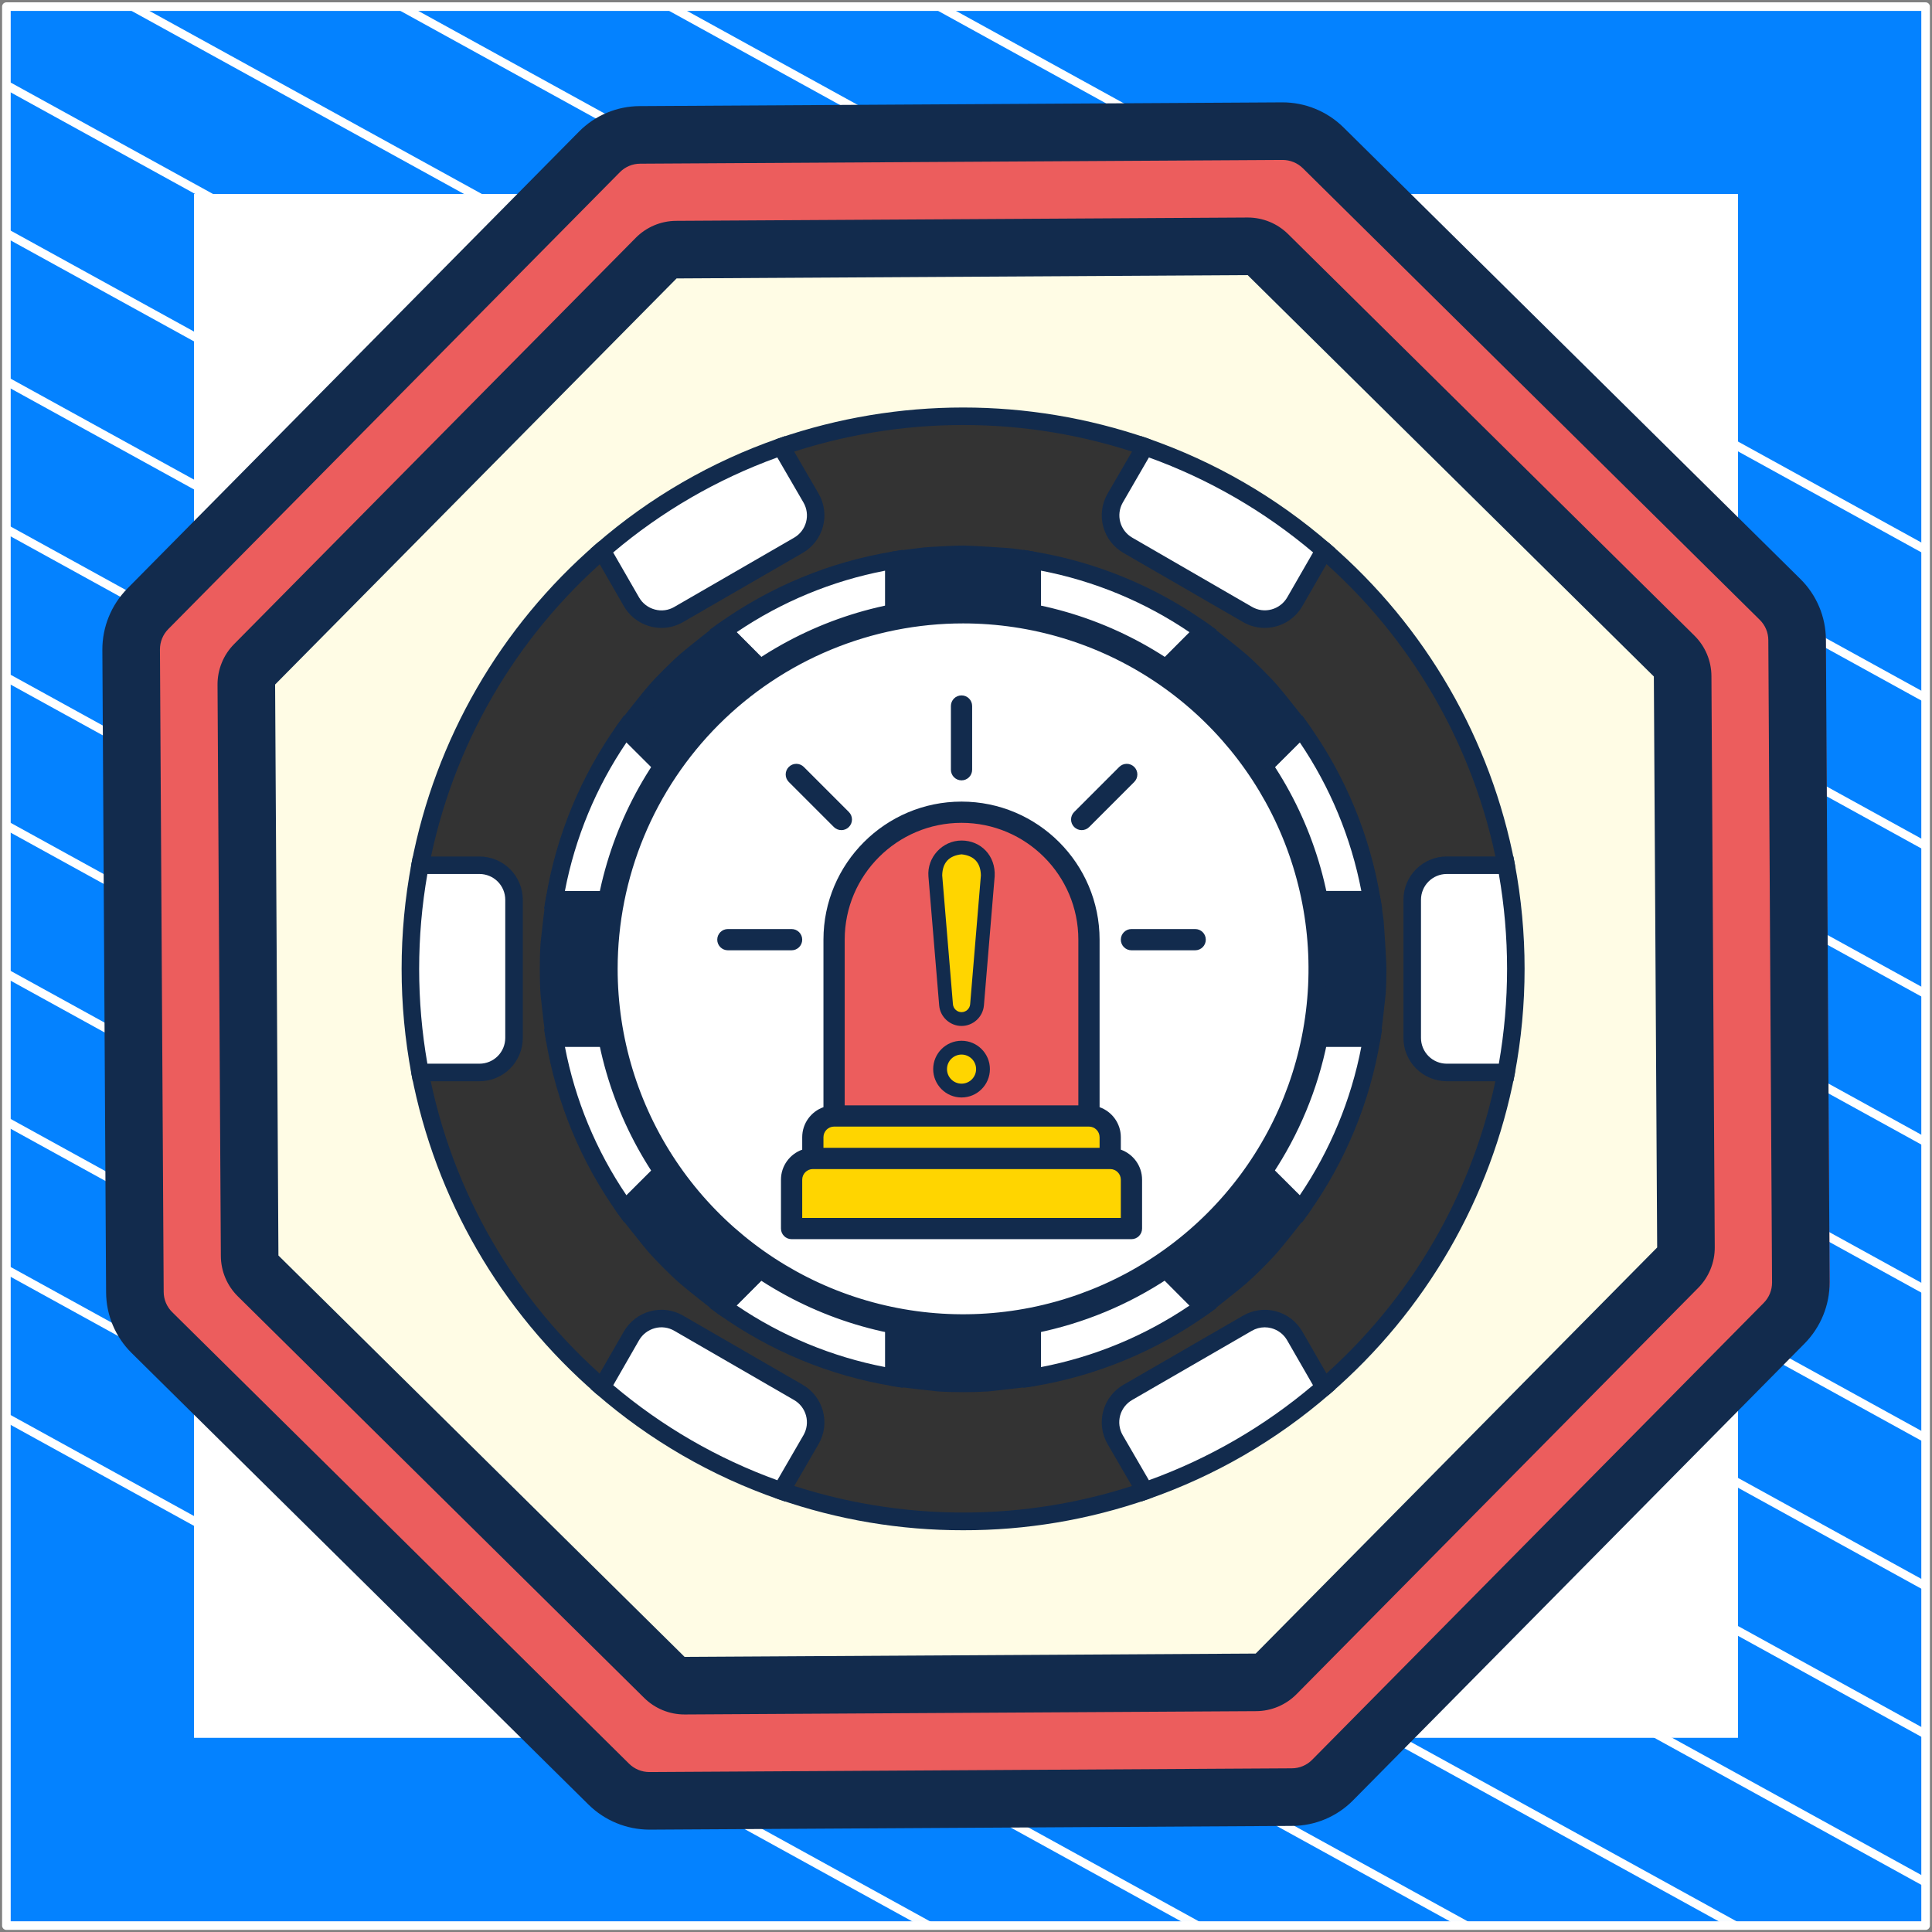 <?xml version="1.0" encoding="UTF-8"?> <svg xmlns="http://www.w3.org/2000/svg" width="302" height="302" viewBox="0 0 302 302" fill="none"><rect x="0" y="0" width="302" height="302" fill="#808080" stroke="none"/><path d="M301 1.038H1V301H301V1.038Z" fill="#0482FF" stroke="white" stroke-width="1.346" stroke-linejoin="round"></path><mask id="mask0_1_2" style="mask-type:luminance" maskUnits="userSpaceOnUse" x="1" y="1" width="300" height="300"><path d="M301 1H1V300.962H301V1Z" fill="white"></path></mask><g mask="url(#mask0_1_2)"><path d="M-285.023 64.085L219.795 342.085" stroke="white" stroke-width="1.346" stroke-miterlimit="10"></path><path d="M-263.954 52.544L240.933 330.581" stroke="white" stroke-width="1.346" stroke-miterlimit="10"></path><path d="M-242.819 41.04L261.999 319.04" stroke="white" stroke-width="1.346" stroke-miterlimit="10"></path><path d="M-221.682 29.536L283.136 307.536" stroke="white" stroke-width="1.346" stroke-miterlimit="10"></path><path d="M-200.545 18.032L304.273 296.032" stroke="white" stroke-width="1.346" stroke-miterlimit="10"></path><path d="M-179.41 6.528L325.408 284.528" stroke="white" stroke-width="1.346" stroke-miterlimit="10"></path><path d="M-158.273 -5.014L346.545 273.024" stroke="white" stroke-width="1.346" stroke-miterlimit="10"></path><path d="M-137.205 -16.517L367.613 261.483" stroke="white" stroke-width="1.346" stroke-miterlimit="10"></path><path d="M-116.068 -28.021L388.749 249.979" stroke="white" stroke-width="1.346" stroke-miterlimit="10"></path><path d="M-94.932 -39.525L409.886 238.475" stroke="white" stroke-width="1.346" stroke-miterlimit="10"></path><path d="M-73.796 -51.029L431.023 226.971" stroke="white" stroke-width="1.346" stroke-miterlimit="10"></path><path d="M-52.659 -62.533L452.159 215.467" stroke="white" stroke-width="1.346" stroke-miterlimit="10"></path><path d="M-31.591 -74.075L473.227 203.963" stroke="white" stroke-width="1.346" stroke-miterlimit="10"></path><path d="M-10.454 -85.579L494.364 192.422" stroke="white" stroke-width="1.346" stroke-miterlimit="10"></path></g><path d="M271 31H31V270.975H271V31Z" fill="white" stroke="white" stroke-width="1.346" stroke-miterlimit="10"></path><path d="M281.521 200.463C281.524 202.84 280.585 205.122 278.911 206.809L208.294 278.236C206.617 279.935 204.337 280.905 201.948 280.936L101.537 281.521C101.293 281.536 101.049 281.505 100.817 281.431C98.694 281.318 96.688 280.42 95.191 278.91L23.764 208.294C22.064 206.616 21.095 204.336 21.064 201.948L20.479 101.537C20.476 99.16 21.415 96.878 23.089 95.191L93.706 23.764C95.383 22.064 97.663 21.094 100.052 21.064L187.681 20.569L200.463 20.478C202.84 20.475 205.122 21.414 206.809 23.089L278.236 93.705C279.936 95.383 280.906 97.663 280.936 100.051L281.521 200.463Z" fill="#FFFCE5"></path><path d="M285.999 200.489C286.025 202.872 285.015 205.162 283.2 206.838L207.508 278.302C205.709 280.003 203.263 280.974 200.702 281.004L106.667 281.5C104.389 281.387 102.238 280.488 100.632 278.978L24.024 208.324C22.201 206.646 21.16 204.364 21.127 201.975L20.5 101.511C20.497 99.132 21.503 96.85 23.3 95.161L99.039 23.697C100.839 21.997 103.284 21.026 105.846 20.995L199.833 20.5C202.122 20.621 204.285 21.518 205.915 23.022L282.524 93.675C284.333 95.359 285.357 97.641 285.372 100.025L285.999 200.489Z" fill="#EC5D5D"></path><path d="M262.6 195C262.612 196.198 262.114 197.351 261.217 198.198L194.75 261.743C193.853 262.591 192.633 263.061 191.365 263.05L110.307 263.5H110.164C109.246 263.326 108.401 262.903 107.733 262.284L40.455 199.504C39.558 198.657 39.06 197.504 39.072 196.306L38.5 107C38.487 105.802 38.986 104.649 39.883 103.802L106.35 40.256C107.246 39.409 108.467 38.938 109.735 38.95L190.793 38.5H190.936C191.854 38.674 192.698 39.097 193.367 39.716L260.645 102.496C261.542 103.343 262.04 104.496 262.027 105.694L262.6 195Z" fill="#FFFCE5"></path><path d="M92.007 282.099C94.543 284.591 97.953 285.991 101.507 286H101.58L201.987 285.416C205.57 285.405 209.001 283.962 211.514 281.407L282.099 209.993C284.609 207.44 286.011 204.001 286 200.42L285.416 100.013C285.406 96.43 283.962 92.999 281.407 90.486L209.991 19.899C207.437 17.391 203.999 15.99 200.42 16L100.013 16.585C96.43 16.595 92.999 18.038 90.486 20.593L19.901 92.007C17.391 94.56 15.989 98 16 101.58L16.584 201.987C16.595 205.57 18.038 209.001 20.593 211.514L92.007 282.099ZM26.303 98.339L96.89 26.923C97.727 26.071 98.87 25.59 100.064 25.587L200.471 25.002H200.495C201.679 25.004 202.815 25.471 203.66 26.301L203.662 26.303L275.078 96.891C275.93 97.727 276.411 98.87 276.414 100.064L276.998 200.472C277.003 201.665 276.535 202.812 275.697 203.662L205.11 275.078C204.273 275.93 203.13 276.411 201.936 276.414L101.529 276.998H101.505C100.32 276.996 99.183 276.529 98.338 275.697L26.922 205.11C26.07 204.273 25.589 203.13 25.586 201.936L25.002 101.529C24.997 100.335 25.465 99.189 26.303 98.339Z" fill="#122B4D"></path><path d="M37.196 202.657L100.688 265.402C102.37 267.07 104.645 268.003 107.015 267.997H107.065L196.335 267.479C198.724 267.472 201.01 266.509 202.686 264.806L265.439 201.33C267.124 199.635 268.06 197.337 268.041 194.948L267.522 105.696C267.516 103.306 266.552 101.018 264.848 99.343L201.356 36.598C199.674 34.93 197.399 33.997 195.029 34.003H194.979L105.709 34.521C103.321 34.528 101.034 35.491 99.358 37.194L36.605 100.67C34.92 102.365 33.984 104.663 34.003 107.052L34.522 196.306C34.529 198.696 35.492 200.983 37.196 202.657ZM43.004 107.002L105.759 43.523L195.029 43.004L258.521 105.746L259.039 194.998L196.284 258.477L107.014 258.996L43.525 196.254L39.022 196.28L43.523 196.254L43.004 107.002Z" fill="#122B4D"></path><g clip-path="url(#clip0_1_2)"><path d="M223.44 151.45C223.44 156.984 236.427 162.419 235.429 167.648C231.778 186.783 221.757 204.12 206.998 216.835C203.839 219.577 191.875 211.284 188.351 213.544C182.765 217.109 185.348 230.847 178.981 233.063C160.565 239.436 140.541 239.436 122.125 233.063C115.949 230.913 118.198 216.966 112.754 213.544C109.036 211.205 97.398 219.708 94.108 216.835C79.342 204.121 69.316 186.782 65.663 167.643C64.662 162.405 77.649 156.978 77.649 151.45C77.649 145.922 64.662 140.481 65.663 135.246C69.312 116.109 79.332 98.771 94.091 86.054C98.204 82.489 104.649 94.747 115.447 89.345C124.154 84.993 116.95 71.625 122.116 69.826C140.533 63.453 160.556 63.453 178.973 69.826C184.139 71.625 183.678 86.647 188.343 89.345C193.062 92.087 202.898 82.489 206.99 86.054C221.753 98.769 231.777 116.108 235.429 135.246C236.427 140.481 223.44 145.911 223.44 151.45Z" fill="#333333"></path><path d="M150.55 239.2C140.718 239.215 130.955 237.572 121.669 234.341C117.704 232.97 116.681 228.127 115.691 223.449C114.921 219.791 114.123 216.012 112.019 214.688C110.794 213.925 106.886 215.442 104.04 216.549C99.652 218.258 95.52 219.865 93.197 217.86C78.228 204.928 68.054 187.328 64.316 167.903C63.658 164.445 67.193 161.385 70.623 158.426C73.267 156.112 76.278 153.518 76.278 151.45C76.278 149.382 73.261 146.772 70.612 144.474C67.187 141.51 63.658 138.449 64.316 134.997C68.049 115.563 78.222 97.955 93.194 85.015C95.649 82.901 98.506 84.587 101.273 86.235C104.986 88.429 109.198 90.941 114.836 88.122C118.971 86.052 118.834 81.491 118.699 77.082C118.587 73.427 118.469 69.648 121.666 68.534C140.38 62.088 160.712 62.088 179.425 68.534C182.812 69.708 184.027 74.444 185.315 79.454C186.245 83.065 187.292 87.157 189.028 88.16C190.717 89.134 194.082 87.612 197.052 86.268C201.02 84.475 205.125 82.613 207.897 85.015C222.869 97.955 233.041 115.563 236.772 134.997C237.433 138.455 233.899 141.515 230.465 144.474C227.811 146.772 224.8 149.377 224.8 151.45C224.8 153.523 227.816 156.128 230.465 158.426C233.888 161.385 237.422 164.459 236.772 167.906C233.037 187.335 222.864 204.938 207.894 217.874C205.662 219.793 201.483 218.225 197.063 216.552C194.175 215.455 190.207 213.955 189.08 214.696C186.917 216.067 186.154 219.835 185.42 223.471C184.476 228.132 183.5 232.94 179.422 234.357C170.139 237.582 160.378 239.219 150.55 239.2ZM111.062 211.748C111.915 211.718 112.758 211.934 113.492 212.37C116.574 214.309 117.496 218.677 118.387 222.881C119.209 226.813 120.079 230.883 122.582 231.752C140.712 237.993 160.407 237.993 178.537 231.752C181.139 230.844 181.923 226.992 182.749 222.909C183.599 218.716 184.476 214.38 187.622 212.373C189.928 210.898 193.874 212.392 198.042 213.975C200.858 215.039 205.111 216.659 206.109 215.784C220.611 203.253 230.465 186.199 234.08 167.377C234.444 165.457 231.384 162.816 228.683 160.48C225.431 157.666 222.069 154.757 222.069 151.431C222.069 148.104 225.431 145.195 228.683 142.382C231.384 140.045 234.442 137.396 234.08 135.49C230.466 116.667 220.612 99.612 206.109 87.08C204.67 85.821 201.371 87.316 198.19 88.758C194.441 90.453 190.578 92.205 187.663 90.521C184.92 88.942 183.824 84.659 182.666 80.126C181.665 76.226 180.53 71.806 178.531 71.112C160.406 64.874 140.716 64.874 122.591 71.112C121.381 71.532 121.359 73.613 121.461 76.986C121.601 81.51 121.79 87.711 116.083 90.565C109.099 94.053 103.782 90.891 99.904 88.58C97.179 86.962 95.884 86.32 95.021 87.08C80.518 99.612 70.664 116.667 67.05 135.49C66.686 137.41 69.749 140.048 72.447 142.384C75.699 145.198 79.061 148.107 79.061 151.433C79.061 154.76 75.658 157.68 72.398 160.499C69.699 162.836 66.639 165.484 67.001 167.393C70.615 186.215 80.469 203.27 94.971 215.801C96.043 216.73 100.074 215.159 103.022 214.013C105.552 212.819 108.264 212.057 111.046 211.759L111.062 211.748Z" fill="#122B4D"></path><path d="M201.843 162.243H214.424C212.815 171.879 209.029 181.02 203.353 188.971L194.444 180.089L179.189 195.344L188.071 204.253C180.12 209.929 170.979 213.715 161.343 215.324V202.743H139.746V215.324C130.11 213.715 120.969 209.929 113.018 204.253L121.9 195.344L106.645 180.089L97.735 188.971C92.057 181.021 88.268 171.879 86.657 162.243H99.238V140.646H86.657C88.266 131.01 92.052 121.869 97.727 113.918L106.637 122.8L121.891 107.545L113.018 98.635C120.968 92.957 130.109 89.168 139.746 87.557V100.138H161.343V87.557C170.979 89.166 180.12 92.952 188.071 98.627L179.189 107.537L194.444 122.791L203.353 113.909C209.029 121.861 212.815 131.002 214.424 140.637H201.843V162.243Z" fill="white"></path><path d="M159.975 216.944V204.114H141.117V216.944L139.521 216.67C129.675 215.042 120.334 211.174 112.22 205.364L110.903 204.424L119.953 195.341L106.634 182.023L97.552 191.072L96.611 189.756C90.807 181.645 86.942 172.31 85.313 162.471L85.039 160.875H97.87V142.017H85.044L85.319 140.421C86.947 130.575 90.815 121.234 96.625 113.12L97.565 111.803L106.647 120.853L119.966 107.534L110.917 98.452L112.233 97.511C120.345 91.706 129.68 87.841 139.521 86.213L141.117 85.939V98.77H159.975V85.945L161.571 86.219C171.416 87.848 180.755 91.716 188.869 97.525L190.185 98.466L181.136 107.548L194.455 120.866L203.537 111.817L204.478 113.133C210.287 121.248 214.156 130.588 215.784 140.435L216.058 142.031H203.214V160.889H216.044L215.77 162.485C214.141 172.33 210.273 181.669 204.464 189.783L203.523 191.099L194.441 182.05L181.123 195.369L190.172 204.451L188.855 205.392C180.742 211.201 171.402 215.069 161.557 216.698L159.975 216.944ZM138.375 201.371H162.717V213.698C171.033 212.101 178.937 208.827 185.946 204.075L177.251 195.355L194.441 178.164L203.161 186.86C207.919 179.847 211.198 171.939 212.798 163.617H200.485V139.275H212.798C211.201 130.958 207.927 123.053 203.175 116.043L194.455 124.738L177.251 107.548L185.946 98.83C178.938 94.076 171.034 90.8 162.717 89.202V101.515H138.375V89.202C130.057 90.799 122.152 94.074 115.143 98.827L123.838 107.545L106.647 124.738L97.93 116.043C93.175 123.052 89.899 130.957 88.302 139.275H100.615V163.617H88.302C89.899 171.934 93.174 179.837 97.927 186.846L106.645 178.151L123.836 195.341L115.14 204.062C122.15 208.819 130.056 212.097 138.375 213.698V201.371Z" fill="#122B4D"></path><path d="M236.929 151.45C236.935 156.885 236.429 162.308 235.418 167.648H226.141C224.711 167.642 223.341 167.07 222.331 166.057C221.321 165.044 220.753 163.673 220.75 162.243V140.646C220.754 139.215 221.324 137.844 222.336 136.833C223.348 135.821 224.718 135.251 226.149 135.246H235.437C236.442 140.589 236.941 146.014 236.929 151.45Z" fill="white"></path><path d="M236.561 169.014H226.141C224.348 169.01 222.629 168.296 221.361 167.027C220.094 165.759 219.381 164.039 219.379 162.246V140.646C219.38 138.851 220.094 137.13 221.362 135.861C222.631 134.592 224.352 133.877 226.146 133.875H236.567L236.778 134.989C238.828 145.862 238.828 157.022 236.778 167.895L236.561 169.014ZM226.141 136.617C225.074 136.62 224.052 137.046 223.299 137.801C222.545 138.556 222.122 139.579 222.121 140.646V162.246C222.122 163.313 222.547 164.336 223.302 165.091C224.056 165.845 225.079 166.27 226.146 166.271H234.291C236.006 156.461 236.006 146.428 234.291 136.617H226.141Z" fill="#122B4D"></path><path d="M161.343 87.557V100.138H139.746V87.557C139.825 87.532 144.01 86.965 144.47 86.937C145.2 86.855 149.25 86.641 150.544 86.641C151.839 86.641 157.537 87.019 157.995 87.072C158.502 87.135 161.264 87.54 161.343 87.557Z" fill="#122B4D"></path><path d="M162.717 101.517H138.375V86.567L139.323 86.263C139.691 86.142 144.347 85.58 144.383 85.577C145.096 85.495 149.201 85.278 150.544 85.278C151.888 85.278 157.652 85.662 158.154 85.717C158.154 85.717 161.445 86.153 161.779 86.265L162.717 86.578V101.517ZM141.117 98.775H159.975V88.739C159.152 88.618 158.143 88.465 157.855 88.443C157.353 88.38 151.74 88.02 150.55 88.02C149.36 88.02 145.307 88.232 144.627 88.308C144.32 88.328 142.395 88.583 141.122 88.755L141.117 98.775Z" fill="#122B4D"></path><path d="M121.899 107.545L106.645 122.8L97.735 113.918C97.845 113.756 101.758 108.787 102.353 108.14C103.107 107.276 103.919 106.437 104.728 105.628C105.537 104.819 106.373 104.007 107.24 103.253C107.887 102.658 112.856 98.745 113.018 98.635L121.899 107.545Z" fill="#122B4D"></path><path d="M106.648 124.738L95.981 114.093L96.603 113.155C96.792 112.881 100.752 107.863 101.352 107.213C102.104 106.352 102.935 105.491 103.766 104.663C104.596 103.835 105.46 102.995 106.346 102.219C106.971 101.644 111.981 97.684 112.264 97.495L113.201 96.872L123.847 107.548L106.648 124.738ZM99.562 113.802L106.642 120.861L119.961 107.542L112.9 100.459C111.419 101.624 108.595 103.87 108.167 104.262C107.3 105.019 106.489 105.812 105.699 106.601C104.909 107.391 104.122 108.2 103.39 109.042C102.976 109.494 100.741 112.302 99.562 113.802Z" fill="#122B4D"></path><path d="M99.246 140.646V162.243H86.657C86.632 162.164 85.903 156.035 85.848 155.278C85.769 154.008 85.741 152.742 85.741 151.439C85.741 150.136 85.769 148.875 85.848 147.6C85.903 146.843 86.632 140.714 86.657 140.635L99.246 140.646Z" fill="#122B4D"></path><path d="M100.617 163.617H85.678L85.365 162.693C85.239 162.312 84.493 155.448 84.488 155.39C84.406 154.082 84.378 152.783 84.378 151.458C84.378 150.134 84.406 148.834 84.488 147.537C84.488 147.468 85.239 140.605 85.365 140.223L85.678 139.288H100.617V163.617ZM87.874 160.875H97.875V142.017H87.864C87.666 143.717 87.263 147.172 87.225 147.707C87.148 148.938 87.12 150.175 87.12 151.444C87.12 152.714 87.148 153.951 87.225 155.193C87.263 155.711 87.652 159.062 87.874 160.875Z" fill="#122B4D"></path><path d="M121.899 195.344L113.018 204.253C112.856 204.147 107.887 200.231 107.24 199.636C106.376 198.882 105.54 198.07 104.728 197.261C103.916 196.452 103.107 195.616 102.353 194.749C101.758 194.102 97.845 189.133 97.735 188.971L106.645 180.089L121.899 195.344Z" fill="#122B4D"></path><path d="M113.193 206.019L112.255 205.397C111.981 205.211 106.963 201.248 106.313 200.648C105.452 199.896 104.591 199.065 103.763 198.237C102.935 197.409 102.095 196.54 101.319 195.654C100.744 195.029 96.784 190.019 96.595 189.736L95.972 188.799L106.647 178.153L123.838 195.344L113.193 206.019ZM99.559 189.095C100.724 190.573 102.97 193.397 103.362 193.825C104.119 194.694 104.912 195.503 105.701 196.293C106.491 197.083 107.3 197.867 108.142 198.599C108.586 199.01 111.402 201.245 112.902 202.438L119.961 195.358L106.642 182.039L99.559 189.095Z" fill="#122B4D"></path><path d="M161.343 202.743V215.324C161.264 215.351 155.135 216.078 154.378 216.146C153.109 216.229 151.842 216.253 150.539 216.253C149.237 216.253 147.975 216.229 146.7 216.146C145.943 216.092 139.814 215.365 139.735 215.324V202.743H161.343Z" fill="#122B4D"></path><path d="M150.55 217.613C149.225 217.613 147.926 217.583 146.629 217.501C146.56 217.501 139.724 216.755 139.329 216.629L138.38 216.322V201.371H162.723V216.311L161.785 216.626C161.404 216.75 154.54 217.496 154.482 217.501C153.169 217.583 151.869 217.613 150.55 217.613ZM141.117 214.125C142.825 214.323 146.275 214.726 146.807 214.764C149.3 214.921 151.8 214.921 154.293 214.764C154.811 214.726 158.162 214.337 159.975 214.117V204.114H141.117V214.125Z" fill="#122B4D"></path><path d="M203.353 188.971C203.246 189.133 199.331 194.102 198.736 194.749C197.981 195.613 197.17 196.452 196.361 197.261C195.552 198.07 194.715 198.882 193.849 199.636C193.202 200.231 188.236 204.147 188.071 204.253L179.189 195.344L194.444 180.089L203.353 188.971Z" fill="#122B4D"></path><path d="M187.896 206.019L177.25 195.344L194.441 178.153L205.119 188.796L204.497 189.734C204.31 190.008 200.348 195.026 199.747 195.676C198.996 196.537 198.165 197.398 197.337 198.229C196.509 199.06 195.64 199.893 194.754 200.669C194.129 201.245 189.119 205.208 188.836 205.394L187.896 206.019ZM181.128 195.35L188.192 202.433C189.67 201.267 192.494 199.021 192.922 198.629C193.791 197.872 194.6 197.08 195.39 196.293C196.18 195.506 196.964 194.694 197.696 193.85C198.108 193.405 200.342 190.589 201.535 189.092L194.455 182.031L181.128 195.35Z" fill="#122B4D"></path><path d="M215.34 151.45C215.34 152.747 215.315 154.014 215.233 155.289C215.178 156.046 214.451 162.175 214.41 162.254H201.843V140.646H214.424C214.451 140.725 214.854 143.481 214.909 143.994C214.964 144.452 215.34 150.147 215.34 151.45Z" fill="#122B4D"></path><path d="M215.411 163.617H200.471V139.275H215.411L215.726 140.21C215.836 140.539 216.275 143.821 216.275 143.851C216.332 144.339 216.716 150.117 216.716 151.444C216.716 152.772 216.686 154.069 216.604 155.366C216.604 155.434 215.852 162.298 215.729 162.679L215.411 163.617ZM203.214 160.875H213.225C213.423 159.172 213.826 155.717 213.864 155.182C213.941 153.951 213.971 152.714 213.971 151.444C213.971 150.175 213.587 144.515 213.546 144.15C213.516 143.854 213.371 142.834 213.25 142.017H203.214V160.875Z" fill="#122B4D"></path><path d="M203.353 113.918L194.444 122.8L179.189 107.545L188.071 98.635C188.236 98.745 193.202 102.658 193.849 103.253C194.713 104.007 195.552 104.819 196.361 105.628C197.17 106.437 197.981 107.273 198.736 108.14C199.331 108.787 203.246 113.756 203.353 113.918Z" fill="#122B4D"></path><path d="M194.441 124.738L177.25 107.548L187.896 96.88L188.833 97.503C189.108 97.692 194.126 101.652 194.776 102.252C195.637 103.004 196.498 103.835 197.329 104.665C198.16 105.496 198.993 106.36 199.769 107.246C200.345 107.871 204.308 112.881 204.494 113.164L205.117 114.101L194.441 124.738ZM181.128 107.542L194.447 120.861L201.527 113.802C200.348 112.302 198.119 109.492 197.726 109.067C196.97 108.2 196.177 107.388 195.39 106.599C194.603 105.809 193.791 105.022 192.947 104.29C192.503 103.878 189.686 101.644 188.189 100.464L181.128 107.542Z" fill="#122B4D"></path><path d="M150.544 208.142C181.857 208.142 207.242 182.758 207.242 151.444C207.242 120.131 181.857 94.747 150.544 94.747C119.231 94.747 93.847 120.131 93.847 151.444C93.847 182.758 119.231 208.142 150.544 208.142Z" fill="#122B4D"></path><path d="M150.55 209.513C139.065 209.514 127.837 206.109 118.287 199.729C108.736 193.349 101.293 184.28 96.897 173.669C92.501 163.058 91.351 151.382 93.591 140.117C95.832 128.853 101.362 118.505 109.484 110.384C117.605 102.262 127.952 96.732 139.217 94.491C150.482 92.251 162.158 93.401 172.769 97.797C183.38 102.193 192.449 109.637 198.829 119.187C205.209 128.737 208.614 139.965 208.613 151.45C208.594 166.843 202.471 181.601 191.586 192.486C180.701 203.371 165.943 209.494 150.55 209.513ZM150.55 96.118C139.607 96.117 128.91 99.361 119.811 105.439C110.712 111.518 103.62 120.158 99.432 130.267C95.243 140.376 94.146 151.5 96.28 162.233C98.414 172.965 103.682 182.824 111.419 190.562C119.156 198.301 129.013 203.571 139.745 205.707C150.477 207.843 161.602 206.748 171.712 202.561C181.822 198.375 190.463 191.284 196.544 182.187C202.624 173.089 205.87 162.392 205.871 151.45C205.855 136.782 200.022 122.719 189.651 112.346C179.28 101.973 165.218 96.137 150.55 96.118Z" fill="#122B4D"></path><path d="M206.998 86.054L202.377 94.073C202.022 94.69 201.548 95.231 200.983 95.664C200.418 96.097 199.773 96.415 199.085 96.598C198.397 96.781 197.68 96.827 196.974 96.732C196.268 96.636 195.588 96.403 194.973 96.044L176.302 85.245C175.686 84.893 175.146 84.423 174.712 83.861C174.279 83.3 173.96 82.659 173.774 81.974C173.588 81.29 173.54 80.575 173.63 79.872C173.721 79.168 173.949 78.49 174.303 77.874L178.964 69.829C189.255 73.407 198.769 78.914 206.998 86.054Z" fill="white"></path><path d="M197.688 98.153C196.494 98.151 195.323 97.832 194.293 97.229L175.616 86.43C174.061 85.535 172.925 84.061 172.456 82.329C171.987 80.598 172.224 78.751 173.115 77.194L178.356 68.164L179.422 68.534C189.878 72.163 199.544 77.758 207.897 85.018L208.75 85.761L203.57 94.755C202.973 95.787 202.115 96.643 201.083 97.24C200.051 97.836 198.88 98.151 197.688 98.153ZM179.59 71.504L175.504 78.563C174.975 79.488 174.834 80.585 175.114 81.614C175.394 82.642 176.071 83.517 176.996 84.047L195.683 94.849C196.14 95.12 196.647 95.296 197.173 95.368C197.699 95.439 198.234 95.404 198.747 95.265C199.262 95.128 199.746 94.89 200.169 94.565C200.593 94.24 200.948 93.835 201.214 93.373L205.256 86.35C197.65 79.916 188.96 74.889 179.59 71.504Z" fill="#122B4D"></path><path d="M124.787 85.245L106.105 96.058C105.49 96.417 104.81 96.651 104.104 96.746C103.398 96.841 102.68 96.796 101.992 96.613C101.304 96.43 100.659 96.112 100.094 95.678C99.529 95.245 99.056 94.704 98.701 94.086L94.091 86.054C102.317 78.915 111.829 73.408 122.116 69.829L126.778 77.874C127.132 78.489 127.361 79.167 127.453 79.871C127.544 80.574 127.496 81.288 127.311 81.973C127.126 82.657 126.808 83.299 126.375 83.86C125.942 84.422 125.402 84.893 124.787 85.245Z" fill="white"></path><path d="M103.401 98.153C102.211 98.151 101.042 97.837 100.01 97.242C98.979 96.647 98.122 95.793 97.524 94.763L92.339 85.761L93.192 85.018C101.546 77.759 111.211 72.164 121.667 68.534L122.733 68.164L127.974 77.186C128.865 78.745 129.102 80.594 128.633 82.327C128.163 84.06 127.026 85.537 125.47 86.433L106.79 97.231C105.762 97.833 104.592 98.151 103.401 98.153ZM95.849 86.361L99.896 93.392C100.164 93.853 100.519 94.257 100.943 94.58C101.366 94.903 101.849 95.14 102.364 95.276C102.876 95.416 103.41 95.452 103.935 95.38C104.461 95.309 104.966 95.133 105.422 94.862L124.115 84.058C124.575 83.794 124.977 83.443 125.301 83.023C125.624 82.604 125.861 82.125 125.998 81.614C126.136 81.102 126.171 80.569 126.102 80.044C126.033 79.519 125.861 79.013 125.596 78.554L121.502 71.504C112.137 74.894 103.451 79.924 95.849 86.359V86.361Z" fill="#122B4D"></path><path d="M150.544 206.812C181.123 206.812 205.912 182.023 205.912 151.444C205.912 120.866 181.123 96.077 150.544 96.077C119.966 96.077 95.177 120.866 95.177 151.444C95.177 182.023 119.966 206.812 150.544 206.812Z" fill="white"></path><path d="M150.55 97.448C161.229 97.449 171.668 100.617 180.547 106.55C189.426 112.484 196.346 120.917 200.432 130.783C204.518 140.65 205.587 151.506 203.503 161.98C201.419 172.454 196.277 182.074 188.726 189.626C181.175 197.177 171.554 202.319 161.08 204.403C150.606 206.487 139.75 205.418 129.884 201.332C120.017 197.245 111.584 190.325 105.65 181.447C99.717 172.568 96.549 162.129 96.548 151.45C96.547 144.358 97.944 137.336 100.657 130.783C103.371 124.231 107.349 118.278 112.363 113.263C117.378 108.249 123.331 104.271 129.884 101.557C136.436 98.844 143.458 97.447 150.55 97.448ZM150.55 94.706C139.328 94.705 128.358 98.031 119.027 104.265C109.696 110.499 102.422 119.359 98.127 129.726C93.832 140.094 92.707 151.502 94.895 162.508C97.083 173.515 102.486 183.625 110.42 191.561C118.355 199.497 128.464 204.901 139.47 207.092C150.476 209.282 161.884 208.16 172.252 203.866C182.62 199.573 191.482 192.301 197.718 182.971C203.953 173.641 207.282 162.672 207.283 151.45C207.267 136.407 201.285 121.985 190.649 111.347C180.014 100.71 165.593 94.725 150.55 94.706Z" fill="#122B4D"></path><path d="M80.35 140.646V162.243C80.345 163.674 79.774 165.045 78.762 166.056C77.75 167.068 76.379 167.638 74.948 167.643H65.663C63.645 156.938 63.645 145.951 65.663 135.246H74.948C76.379 135.251 77.75 135.821 78.762 136.832C79.774 137.844 80.345 139.215 80.35 140.646Z" fill="white"></path><path d="M74.951 169.014H64.528L64.316 167.903C62.266 157.03 62.266 145.87 64.316 134.997L64.528 133.884H74.948C76.742 133.884 78.463 134.597 79.733 135.864C81.002 137.132 81.717 138.852 81.721 140.646V162.246C81.719 164.041 81.005 165.761 79.736 167.03C78.466 168.299 76.745 169.012 74.951 169.014ZM66.806 166.271H74.951C76.018 166.271 77.042 165.846 77.797 165.092C78.552 164.337 78.977 163.314 78.979 162.246V140.646C78.978 139.578 78.554 138.554 77.799 137.799C77.044 137.044 76.021 136.619 74.953 136.617H66.806C65.091 146.428 65.091 156.461 66.806 166.271Z" fill="#122B4D"></path><path d="M126.786 225.015L122.125 233.06C111.836 229.482 102.325 223.975 94.099 216.835L98.723 208.816C99.078 208.199 99.551 207.658 100.116 207.224C100.681 206.791 101.326 206.473 102.014 206.29C102.703 206.107 103.42 206.061 104.126 206.157C104.832 206.252 105.512 206.486 106.127 206.845L124.809 217.644C125.423 217.998 125.961 218.469 126.393 219.031C126.825 219.593 127.142 220.235 127.325 220.919C127.509 221.604 127.556 222.318 127.463 223.021C127.371 223.723 127.141 224.401 126.786 225.015Z" fill="white"></path><path d="M122.733 234.725L121.667 234.354C111.211 230.726 101.545 225.131 93.192 217.871L92.339 217.128L97.519 208.134C97.965 207.36 98.558 206.683 99.267 206.14C99.975 205.597 100.783 205.199 101.646 204.969C102.507 204.735 103.406 204.676 104.291 204.795C105.175 204.914 106.027 205.209 106.796 205.663L125.473 216.459C127.027 217.354 128.163 218.829 128.632 220.56C129.102 222.291 128.866 224.137 127.976 225.695L122.733 234.725ZM95.86 216.53C103.461 222.966 112.148 227.996 121.513 231.385L125.596 224.332C125.86 223.873 126.031 223.367 126.1 222.842C126.168 222.317 126.132 221.784 125.993 221.273C125.855 220.763 125.617 220.284 125.294 219.866C124.97 219.447 124.567 219.096 124.107 218.834L105.419 208.032C104.963 207.761 104.456 207.584 103.93 207.513C103.404 207.441 102.868 207.476 102.356 207.615C101.315 207.894 100.427 208.575 99.888 209.508L95.86 216.53Z" fill="#122B4D"></path><path d="M206.998 216.835C198.772 223.975 189.261 229.482 178.973 233.06L174.311 225.015C173.958 224.399 173.729 223.721 173.639 223.017C173.548 222.314 173.597 221.599 173.782 220.915C173.968 220.23 174.287 219.589 174.721 219.027C175.154 218.466 175.694 217.996 176.31 217.644L194.973 206.842C195.588 206.483 196.268 206.25 196.974 206.155C197.68 206.06 198.397 206.105 199.085 206.288C199.773 206.471 200.418 206.789 200.983 207.222C201.548 207.656 202.022 208.197 202.377 208.814L206.998 216.835Z" fill="white"></path><path d="M178.356 234.725L173.115 225.703C172.224 224.144 171.987 222.295 172.456 220.561C172.926 218.828 174.065 217.351 175.622 216.456L194.299 205.66C195.069 205.212 195.92 204.921 196.803 204.802C197.686 204.684 198.583 204.741 199.444 204.97C200.305 205.199 201.112 205.596 201.819 206.138C202.526 206.68 203.12 207.356 203.565 208.128L208.75 217.131L207.897 217.874C199.545 225.136 189.879 230.731 179.422 234.357L178.356 234.725ZM197.694 207.478C196.984 207.479 196.288 207.668 195.675 208.027L176.987 218.828C176.527 219.09 176.123 219.441 175.798 219.86C175.474 220.279 175.235 220.758 175.096 221.269C174.958 221.781 174.921 222.315 174.989 222.84C175.057 223.366 175.228 223.873 175.493 224.332L179.587 231.382C188.953 227.994 197.64 222.964 205.24 216.527L201.193 209.497C200.926 209.036 200.57 208.632 200.147 208.309C199.723 207.985 199.24 207.749 198.725 207.613C198.388 207.523 198.042 207.477 197.694 207.478Z" fill="#122B4D"></path><g clip-path="url(#clip1_1_2)"><path d="M176.821 184.403V192.04H123.696V184.403C123.696 182.569 125.182 181.083 127.016 181.083H173.501C175.335 181.083 176.821 182.569 176.821 184.403Z" fill="#FFD500"></path><path d="M173.501 177.763V181.083H127.016V177.763C127.016 175.928 128.502 174.442 130.337 174.442H170.18C172.015 174.442 173.501 175.928 173.501 177.763Z" fill="#FFD500"></path><path d="M170.18 146.884V174.442H130.337V146.884C130.337 135.898 139.273 126.962 150.259 126.962C161.244 126.962 170.18 135.898 170.18 146.884Z" fill="#EC5D5D"></path><path d="M123.738 193.7H176.863C177.779 193.7 178.523 192.957 178.523 192.04V184.403C178.523 182.239 177.135 180.394 175.202 179.708V177.763C175.202 175.598 173.814 173.753 171.882 173.068V146.884C171.882 134.983 162.201 125.302 150.3 125.302C138.4 125.302 128.718 134.983 128.718 146.884V173.068C126.786 173.753 125.398 175.598 125.398 177.763V179.708C123.465 180.394 122.077 182.239 122.077 184.403V192.04C122.077 192.957 122.821 193.7 123.738 193.7ZM150.3 128.622C160.37 128.622 168.562 136.814 168.562 146.884V172.782H132.038V146.884C132.038 136.814 140.231 128.622 150.3 128.622ZM130.378 176.102H170.222C171.137 176.102 171.882 176.847 171.882 177.763V179.423H128.718V177.763C128.718 176.847 129.463 176.102 130.378 176.102ZM125.398 184.403C125.398 183.488 126.142 182.743 127.058 182.743H173.542C174.458 182.743 175.202 183.488 175.202 184.403V190.38H125.398V184.403Z" fill="#122B4D"></path><path d="M188.484 146.884C188.484 145.967 187.74 145.223 186.823 145.223H176.863C175.946 145.223 175.202 145.967 175.202 146.884C175.202 147.801 175.946 148.544 176.863 148.544H186.823C187.74 148.544 188.484 147.801 188.484 146.884Z" fill="#122B4D"></path><path d="M112.116 146.884C112.116 147.801 112.86 148.544 113.777 148.544H123.738C124.654 148.544 125.398 147.801 125.398 146.884C125.398 145.967 124.654 145.223 123.738 145.223H113.777C112.86 145.223 112.116 145.967 112.116 146.884Z" fill="#122B4D"></path><path d="M170.257 129.275L177.299 122.232C177.948 121.584 177.948 120.533 177.299 119.884C176.651 119.236 175.6 119.236 174.951 119.884L167.909 126.927C167.261 127.575 167.261 128.626 167.909 129.275C168.558 129.923 169.609 129.923 170.257 129.275Z" fill="#122B4D"></path><path d="M132.691 129.275C133.339 128.626 133.339 127.575 132.691 126.927L125.649 119.884C125 119.236 123.949 119.236 123.301 119.884C122.652 120.532 122.652 121.584 123.301 122.232L130.343 129.275C130.992 129.923 132.042 129.923 132.691 129.275Z" fill="#122B4D"></path><path d="M151.96 120.321V110.36C151.96 109.443 151.217 108.7 150.3 108.7C149.383 108.7 148.64 109.443 148.64 110.36V120.321C148.64 121.238 149.383 121.981 150.3 121.981C151.217 121.981 151.96 121.238 151.96 120.321Z" fill="#122B4D"></path><path d="M150.304 159.294C149.04 159.294 147.987 158.325 147.882 157.066L146.204 136.922C146.004 134.523 147.897 132.466 150.304 132.466C152.711 132.466 154.604 134.523 154.404 136.922L152.725 157.066C152.62 158.325 151.567 159.294 150.304 159.294Z" fill="#FFD500"></path><path d="M150.304 170.472C152.156 170.472 153.657 168.971 153.657 167.118C153.657 165.266 152.156 163.765 150.304 163.765C148.452 163.765 146.95 165.266 146.95 167.118C146.95 168.971 148.452 170.472 150.304 170.472Z" fill="#FFD500"></path><path d="M150.304 131.386C147.307 131.386 144.879 134.025 145.128 137.011L146.807 157.155C146.957 158.96 148.493 160.373 150.304 160.373C152.114 160.373 153.651 158.96 153.801 157.155L155.479 137.011C155.666 133.765 153.328 131.386 150.304 131.386ZM153.328 136.832L151.649 156.976C151.592 157.67 151 158.214 150.304 158.214C149.607 158.214 149.016 157.67 148.958 156.976L147.28 136.832C147.326 134.852 148.334 133.756 150.304 133.545C152.273 133.756 153.281 134.852 153.328 136.832Z" fill="#122B4D"></path><path d="M150.304 162.685C147.859 162.685 145.871 164.674 145.871 167.118C145.871 169.563 147.859 171.552 150.304 171.552C152.748 171.552 154.737 169.563 154.737 167.118C154.737 164.674 152.748 162.685 150.304 162.685ZM150.304 169.392C149.05 169.392 148.03 168.372 148.03 167.118C148.03 165.865 149.05 164.845 150.304 164.845C151.557 164.845 152.578 165.865 152.578 167.118C152.578 168.372 151.557 169.392 150.304 169.392Z" fill="#122B4D"></path></g></g><defs><clipPath id="clip0_1_2"><rect width="175.5" height="175.5" fill="white" transform="translate(62.8 63.7)"></rect></clipPath><clipPath id="clip1_1_2"><rect width="85" height="85" fill="white" transform="translate(107.8 108.7)"></rect></clipPath></defs></svg> 